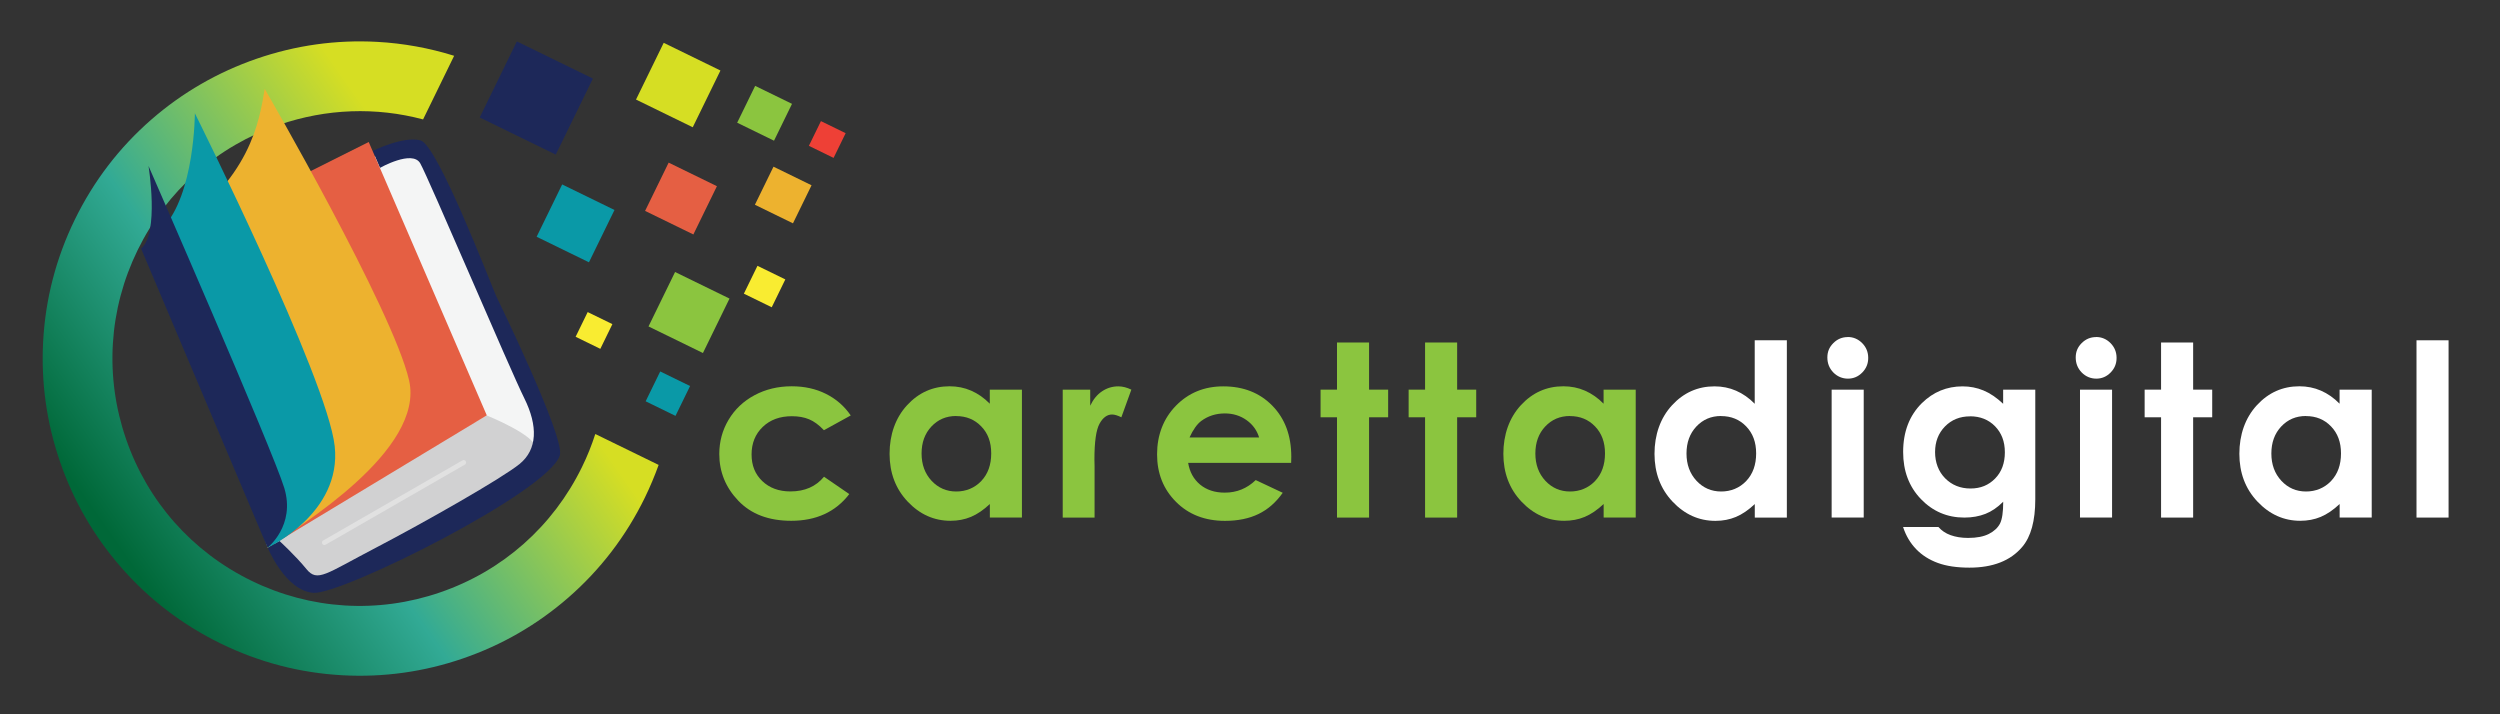 <?xml version="1.0" encoding="UTF-8"?><svg xmlns="http://www.w3.org/2000/svg" xmlns:xlink="http://www.w3.org/1999/xlink" viewBox="0 0 350 100"><rect x="0" y="0" width="350" height="100" fill="#333333" stroke="none"/><defs><style>.cls-1{fill:none;stroke:#e1e1e1;stroke-linecap:round;stroke-miterlimit:10;stroke-width:.68px;}.cls-2{fill:url(#linear-gradient);}.cls-3{fill:#f9ec31;}.cls-4{fill:#ee4036;}.cls-5{fill:#f4f5f5;}.cls-6{fill:#fff;}.cls-7{fill:#8bc53f;}.cls-8{fill:#d6de23;}.cls-9{fill:#1d2859;}.cls-10{fill:#0a99a7;}.cls-10,.cls-11,.cls-12{mix-blend-mode:multiply;}.cls-11{fill:#edb22f;}.cls-12{fill:#e55f43;}.cls-13{isolation:isolate;}.cls-14{fill:#b9b9ba;opacity:.59;}</style><linearGradient id="linear-gradient" x1="14.01" y1="75.67" x2="79.15" y2="30.05" gradientUnits="userSpaceOnUse"><stop offset=".02" stop-color="#006838"/><stop offset=".38" stop-color="#32aa95"/><stop offset=".82" stop-color="#d6de23"/></linearGradient></defs><g class="cls-13"><g id="Layer_1"><path class="cls-2" d="M83.34,60.77c-.51,1.57-1.12,3.11-1.86,4.61-4.06,8.31-11.1,14.54-19.85,17.55-8.74,3.01-18.13,2.43-26.44-1.63s-14.54-11.1-17.55-19.85c-3.01-8.74-2.43-18.13,1.63-26.44s11.1-14.54,19.85-17.55c6.58-2.26,13.53-2.5,20.11-.74l4.35-8.91c-3.5-1.09-7.11-1.75-10.79-1.95-5.73-.31-11.4,.48-16.85,2.36s-10.41,4.74-14.74,8.51c-4.48,3.9-8.09,8.61-10.72,14-2.63,5.38-4.12,11.12-4.44,17.06-.31,5.73,.48,11.4,2.36,16.85,1.87,5.45,4.74,10.41,8.51,14.74,3.9,4.48,8.61,8.09,14,10.72,5.38,2.63,11.12,4.12,17.06,4.44,5.73,.31,11.4-.48,16.85-2.36,5.45-1.87,10.41-4.74,14.74-8.51,4.48-3.9,8.09-8.61,10.72-14,.73-1.5,1.37-3.03,1.93-4.58l-8.85-4.32Z"/><rect class="cls-9" x="69.16" y="7.8" width="11.85" height="11.85" transform="translate(13.63 -31.55) rotate(26.02)"/><rect class="cls-10" x="76.5" y="27.2" width="8.15" height="8.15" transform="translate(21.89 -32.18) rotate(26.02)"/><rect class="cls-12" x="91.58" y="24.04" width="7.52" height="7.52" transform="translate(21.86 -39.01) rotate(26.02)"/><rect class="cls-7" x="92.22" y="39.51" width="8.48" height="8.48" transform="translate(28.97 -37.88) rotate(26.02)"/><rect class="cls-3" x="104.88" y="37.94" width="4.34" height="4.34" transform="translate(28.44 -42.89) rotate(26.02)"/><rect class="cls-8" x="90.53" y="7.49" width="8.84" height="8.84" transform="translate(14.85 -40.45) rotate(26.02)"/><rect class="cls-7" x="104.17" y="12.99" width="5.74" height="5.74" transform="translate(17.81 -45.35) rotate(26.02)"/><rect class="cls-11" x="106.69" y="24.34" width="5.93" height="5.93" transform="translate(23.09 -45.34) rotate(26.02)"/><rect class="cls-10" x="91.17" y="52.79" width="4.65" height="4.65" transform="translate(33.66 -35.43) rotate(26.02)"/><rect class="cls-3" x="81.23" y="44.34" width="3.85" height="3.85" transform="translate(28.73 -31.79) rotate(26.02)"/><rect class="cls-4" x="113.89" y="17.61" width="3.85" height="3.85" transform="translate(20.31 -48.83) rotate(26.02)"/><g><path class="cls-5" d="M72.36,67.64c-2.08,1.48-5.15,3.15-9.68,5.1-8.14,3.5-12.47,6.39-15.21,7.81-1.71,.9-2.8,1.21-3.81,.76-.11-.04-.21-.1-.32-.17-2.69-1.68-5.29-5.69-5.29-5.69l1.89-7.62,11.23-45.28c4.68-2.71,7.8-3.11,9.78,1.39,1.99,4.5,14.98,32.76,15.43,36.14,.3,2.27,.23,4.52-4.02,7.56Z"/><path class="cls-14" d="M74.91,62.77c-.25,.88-1.13,2.83-2.56,4.87-2.08,1.48-5.15,3.15-9.68,5.1-8.14,3.5-12.47,6.39-15.21,7.81-1.26,.21-2.63,.5-3.81,.76-.11-.04-.21-.1-.32-.17-2.69-1.68-5.29-5.69-5.29-5.69l1.45-1.14,28.65-16.15s7.23,2.93,6.76,4.62Z"/><path class="cls-9" d="M69.45,41.42s9.68,19.8,8.93,22.31c-1.51,5.09-30.57,19.57-34.51,19.27-3.94-.3-6.4-6.34-6.4-6.34l1.66-.92s2.25,2.06,3.78,3.94c1.53,1.87,2.66,.68,9.64-2.96,6.97-3.64,17.69-9.73,20.19-11.76,2.5-2.03,2.6-5.31,.65-9.23-1.96-3.93-13.45-30.95-14.56-32.87-1.11-1.92-5.63,.64-5.63,.64l-1.02-2.37s4.32-2.14,6.71-1.47,9.82,20.09,10.57,21.77Z"/><polygon class="cls-12" points="23.98 33.73 51.62 19.88 68.15 58.15 37.47 76.67 23.98 33.73"/><line class="cls-1" x1="45.42" y1="75.96" x2="64.91" y2="64.75"/><path class="cls-11" d="M23.55,32.8c11.58-7.6,12.76-15.91,13.51-20.36,0,0,17.96,31.01,20.21,40.8,2.25,9.79-15.4,20.49-19.8,23.43l-13.92-43.87Z"/><path class="cls-10" d="M22.78,31.92c4.49-4.74,4.5-16.06,4.5-16.06,0,0,18.56,37.17,19.58,46.61,1.02,9.44-9.39,14.2-9.39,14.2L22.78,31.92Z"/><path class="cls-9" d="M19.75,34.8c2.58-2.14,1.04-11.57,1.04-11.57,0,0,17.41,39.81,19.01,45.09,1.6,5.28-2.34,8.35-2.34,8.35L19.75,34.8Z"/></g><g><path class="cls-7" d="M119.09,58.17l-3.74,2.06c-.7-.74-1.4-1.25-2.08-1.53-.69-.29-1.49-.43-2.41-.43-1.68,0-3.04,.5-4.08,1.5-1.04,1-1.56,2.29-1.56,3.85s.5,2.77,1.5,3.73c1,.96,2.31,1.45,3.94,1.45,2.01,0,3.58-.69,4.7-2.06l3.54,2.43c-1.92,2.5-4.63,3.74-8.13,3.74-3.15,0-5.61-.93-7.4-2.8-1.78-1.86-2.67-4.05-2.67-6.55,0-1.73,.43-3.33,1.3-4.79,.87-1.46,2.08-2.61,3.63-3.44s3.29-1.25,5.21-1.25c1.78,0,3.37,.35,4.79,1.06,1.42,.71,2.57,1.71,3.47,3.02Z"/><path class="cls-7" d="M138.58,54.55h4.49v17.9h-4.49v-1.89c-.88,.83-1.76,1.43-2.64,1.8-.88,.37-1.84,.55-2.87,.55-2.31,0-4.31-.9-6-2.69-1.69-1.79-2.53-4.02-2.53-6.69s.82-5.03,2.45-6.8,3.62-2.65,5.95-2.65c1.07,0,2.08,.2,3.02,.61,.94,.41,1.81,1.01,2.61,1.83v-1.98Zm-4.72,3.69c-1.39,0-2.54,.49-3.46,1.47-.92,.98-1.38,2.24-1.38,3.78s.47,2.82,1.4,3.82c.94,1,2.09,1.5,3.45,1.5s2.58-.49,3.51-1.47c.93-.98,1.39-2.27,1.39-3.86s-.46-2.82-1.39-3.78c-.93-.97-2.1-1.45-3.53-1.45Z"/><path class="cls-7" d="M148.78,54.55h3.85v2.25c.42-.89,.97-1.56,1.66-2.02,.69-.46,1.45-.69,2.27-.69,.58,0,1.19,.15,1.83,.46l-1.4,3.87c-.53-.26-.96-.39-1.3-.39-.69,0-1.28,.43-1.75,1.28-.48,.86-.72,2.53-.72,5.04l.02,.87v7.24h-4.46v-17.9Z"/><path class="cls-7" d="M180.77,64.8h-14.43c.21,1.27,.76,2.28,1.67,3.04,.91,.75,2.06,1.13,3.46,1.13,1.68,0,3.12-.59,4.33-1.76l3.78,1.78c-.94,1.34-2.07,2.33-3.39,2.97-1.32,.64-2.88,.96-4.69,.96-2.81,0-5.1-.89-6.86-2.66-1.77-1.77-2.65-3.99-2.65-6.66s.88-5,2.64-6.8c1.76-1.8,3.97-2.71,6.62-2.71,2.82,0,5.11,.9,6.88,2.71s2.65,4.19,2.65,7.15l-.02,.86Zm-4.49-3.54c-.3-1-.88-1.81-1.76-2.44-.87-.62-1.89-.94-3.04-.94-1.25,0-2.35,.35-3.3,1.05-.59,.44-1.14,1.21-1.65,2.32h9.74Z"/><path class="cls-7" d="M187.18,47.95h4.49v6.6h2.67v3.87h-2.67v14.04h-4.49v-14.04h-2.3v-3.87h2.3v-6.6Z"/><path class="cls-7" d="M199.51,47.95h4.49v6.6h2.67v3.87h-2.67v14.04h-4.49v-14.04h-2.3v-3.87h2.3v-6.6Z"/><path class="cls-7" d="M224.51,54.55h4.49v17.9h-4.49v-1.89c-.88,.83-1.76,1.43-2.64,1.8s-1.84,.55-2.87,.55c-2.31,0-4.31-.9-6-2.69-1.69-1.79-2.53-4.02-2.53-6.69s.82-5.03,2.45-6.8c1.63-1.77,3.62-2.65,5.95-2.65,1.07,0,2.08,.2,3.02,.61,.94,.41,1.81,1.01,2.61,1.83v-1.98Zm-4.72,3.69c-1.39,0-2.54,.49-3.46,1.47-.92,.98-1.38,2.24-1.38,3.78s.47,2.82,1.4,3.82,2.09,1.5,3.45,1.5,2.58-.49,3.51-1.47c.93-.98,1.39-2.27,1.39-3.86s-.47-2.82-1.39-3.78c-.93-.97-2.1-1.45-3.53-1.45Z"/></g><g><path class="cls-6" d="M245.67,47.64h4.49v24.82h-4.49v-1.89c-.88,.83-1.76,1.43-2.64,1.8s-1.84,.55-2.87,.55c-2.31,0-4.31-.9-6-2.69-1.69-1.79-2.53-4.02-2.53-6.69s.82-5.03,2.45-6.8c1.63-1.77,3.62-2.65,5.95-2.65,1.07,0,2.08,.2,3.02,.61,.94,.41,1.81,1.01,2.61,1.83v-8.89Zm-4.72,10.6c-1.39,0-2.54,.49-3.46,1.47-.92,.98-1.38,2.24-1.38,3.78s.47,2.82,1.4,3.82,2.09,1.5,3.45,1.5,2.58-.49,3.51-1.47c.93-.98,1.39-2.27,1.39-3.86s-.47-2.82-1.39-3.78c-.93-.97-2.1-1.45-3.53-1.45Z"/><path class="cls-6" d="M258.68,47.18c.79,0,1.46,.29,2.03,.86,.56,.57,.84,1.26,.84,2.07s-.28,1.48-.84,2.05c-.56,.57-1.23,.85-2,.85s-1.48-.29-2.04-.86c-.56-.58-.84-1.27-.84-2.1s.28-1.46,.84-2.02c.56-.56,1.23-.84,2.02-.84Zm-2.25,7.37h4.49v17.9h-4.49v-17.9Z"/><path class="cls-6" d="M280.46,54.55h4.48v15.34c0,3.03-.61,5.25-1.83,6.68-1.63,1.93-4.1,2.9-7.39,2.9-1.76,0-3.23-.22-4.43-.66-1.2-.44-2.21-1.08-3.03-1.93s-1.43-1.88-1.83-3.1h4.95c.44,.5,1,.89,1.7,1.14s1.51,.39,2.45,.39c1.21,0,2.18-.19,2.91-.56,.73-.37,1.25-.86,1.56-1.45,.3-.59,.45-1.61,.45-3.06-.79,.79-1.62,1.36-2.49,1.7s-1.85,.52-2.95,.52c-2.4,0-4.43-.87-6.09-2.6-1.66-1.73-2.48-3.93-2.48-6.58,0-2.84,.88-5.12,2.63-6.85,1.59-1.56,3.49-2.34,5.69-2.34,1.03,0,2,.19,2.92,.57s1.84,1,2.76,1.87v-1.98Zm-4.66,3.74c-1.41,0-2.58,.47-3.51,1.42-.92,.95-1.38,2.14-1.38,3.58s.47,2.72,1.41,3.67c.94,.95,2.13,1.43,3.55,1.43s2.54-.47,3.45-1.4c.91-.93,1.36-2.16,1.36-3.67s-.46-2.7-1.37-3.64c-.91-.93-2.08-1.4-3.52-1.4Z"/><path class="cls-6" d="M293.45,47.18c.79,0,1.46,.29,2.03,.86,.56,.57,.84,1.26,.84,2.07s-.28,1.48-.84,2.05c-.56,.57-1.23,.85-2,.85s-1.48-.29-2.04-.86c-.56-.58-.84-1.27-.84-2.1s.28-1.46,.84-2.02c.56-.56,1.23-.84,2.02-.84Zm-2.25,7.37h4.49v17.9h-4.49v-17.9Z"/><path class="cls-6" d="M302.55,47.95h4.49v6.6h2.67v3.87h-2.67v14.04h-4.49v-14.04h-2.3v-3.87h2.3v-6.6Z"/><path class="cls-6" d="M327.55,54.55h4.49v17.9h-4.49v-1.89c-.88,.83-1.76,1.43-2.64,1.8s-1.84,.55-2.87,.55c-2.31,0-4.31-.9-6-2.69-1.69-1.79-2.53-4.02-2.53-6.69s.82-5.03,2.45-6.8c1.63-1.77,3.62-2.65,5.95-2.65,1.07,0,2.08,.2,3.02,.61,.94,.41,1.81,1.01,2.61,1.83v-1.98Zm-4.72,3.69c-1.39,0-2.54,.49-3.46,1.47-.92,.98-1.38,2.24-1.38,3.78s.47,2.82,1.4,3.82,2.09,1.5,3.45,1.5,2.58-.49,3.51-1.47c.93-.98,1.39-2.27,1.39-3.86s-.47-2.82-1.39-3.78c-.93-.97-2.1-1.45-3.53-1.45Z"/><path class="cls-6" d="M338.31,47.64h4.49v24.82h-4.49v-24.82Z"/></g></g></g></svg>